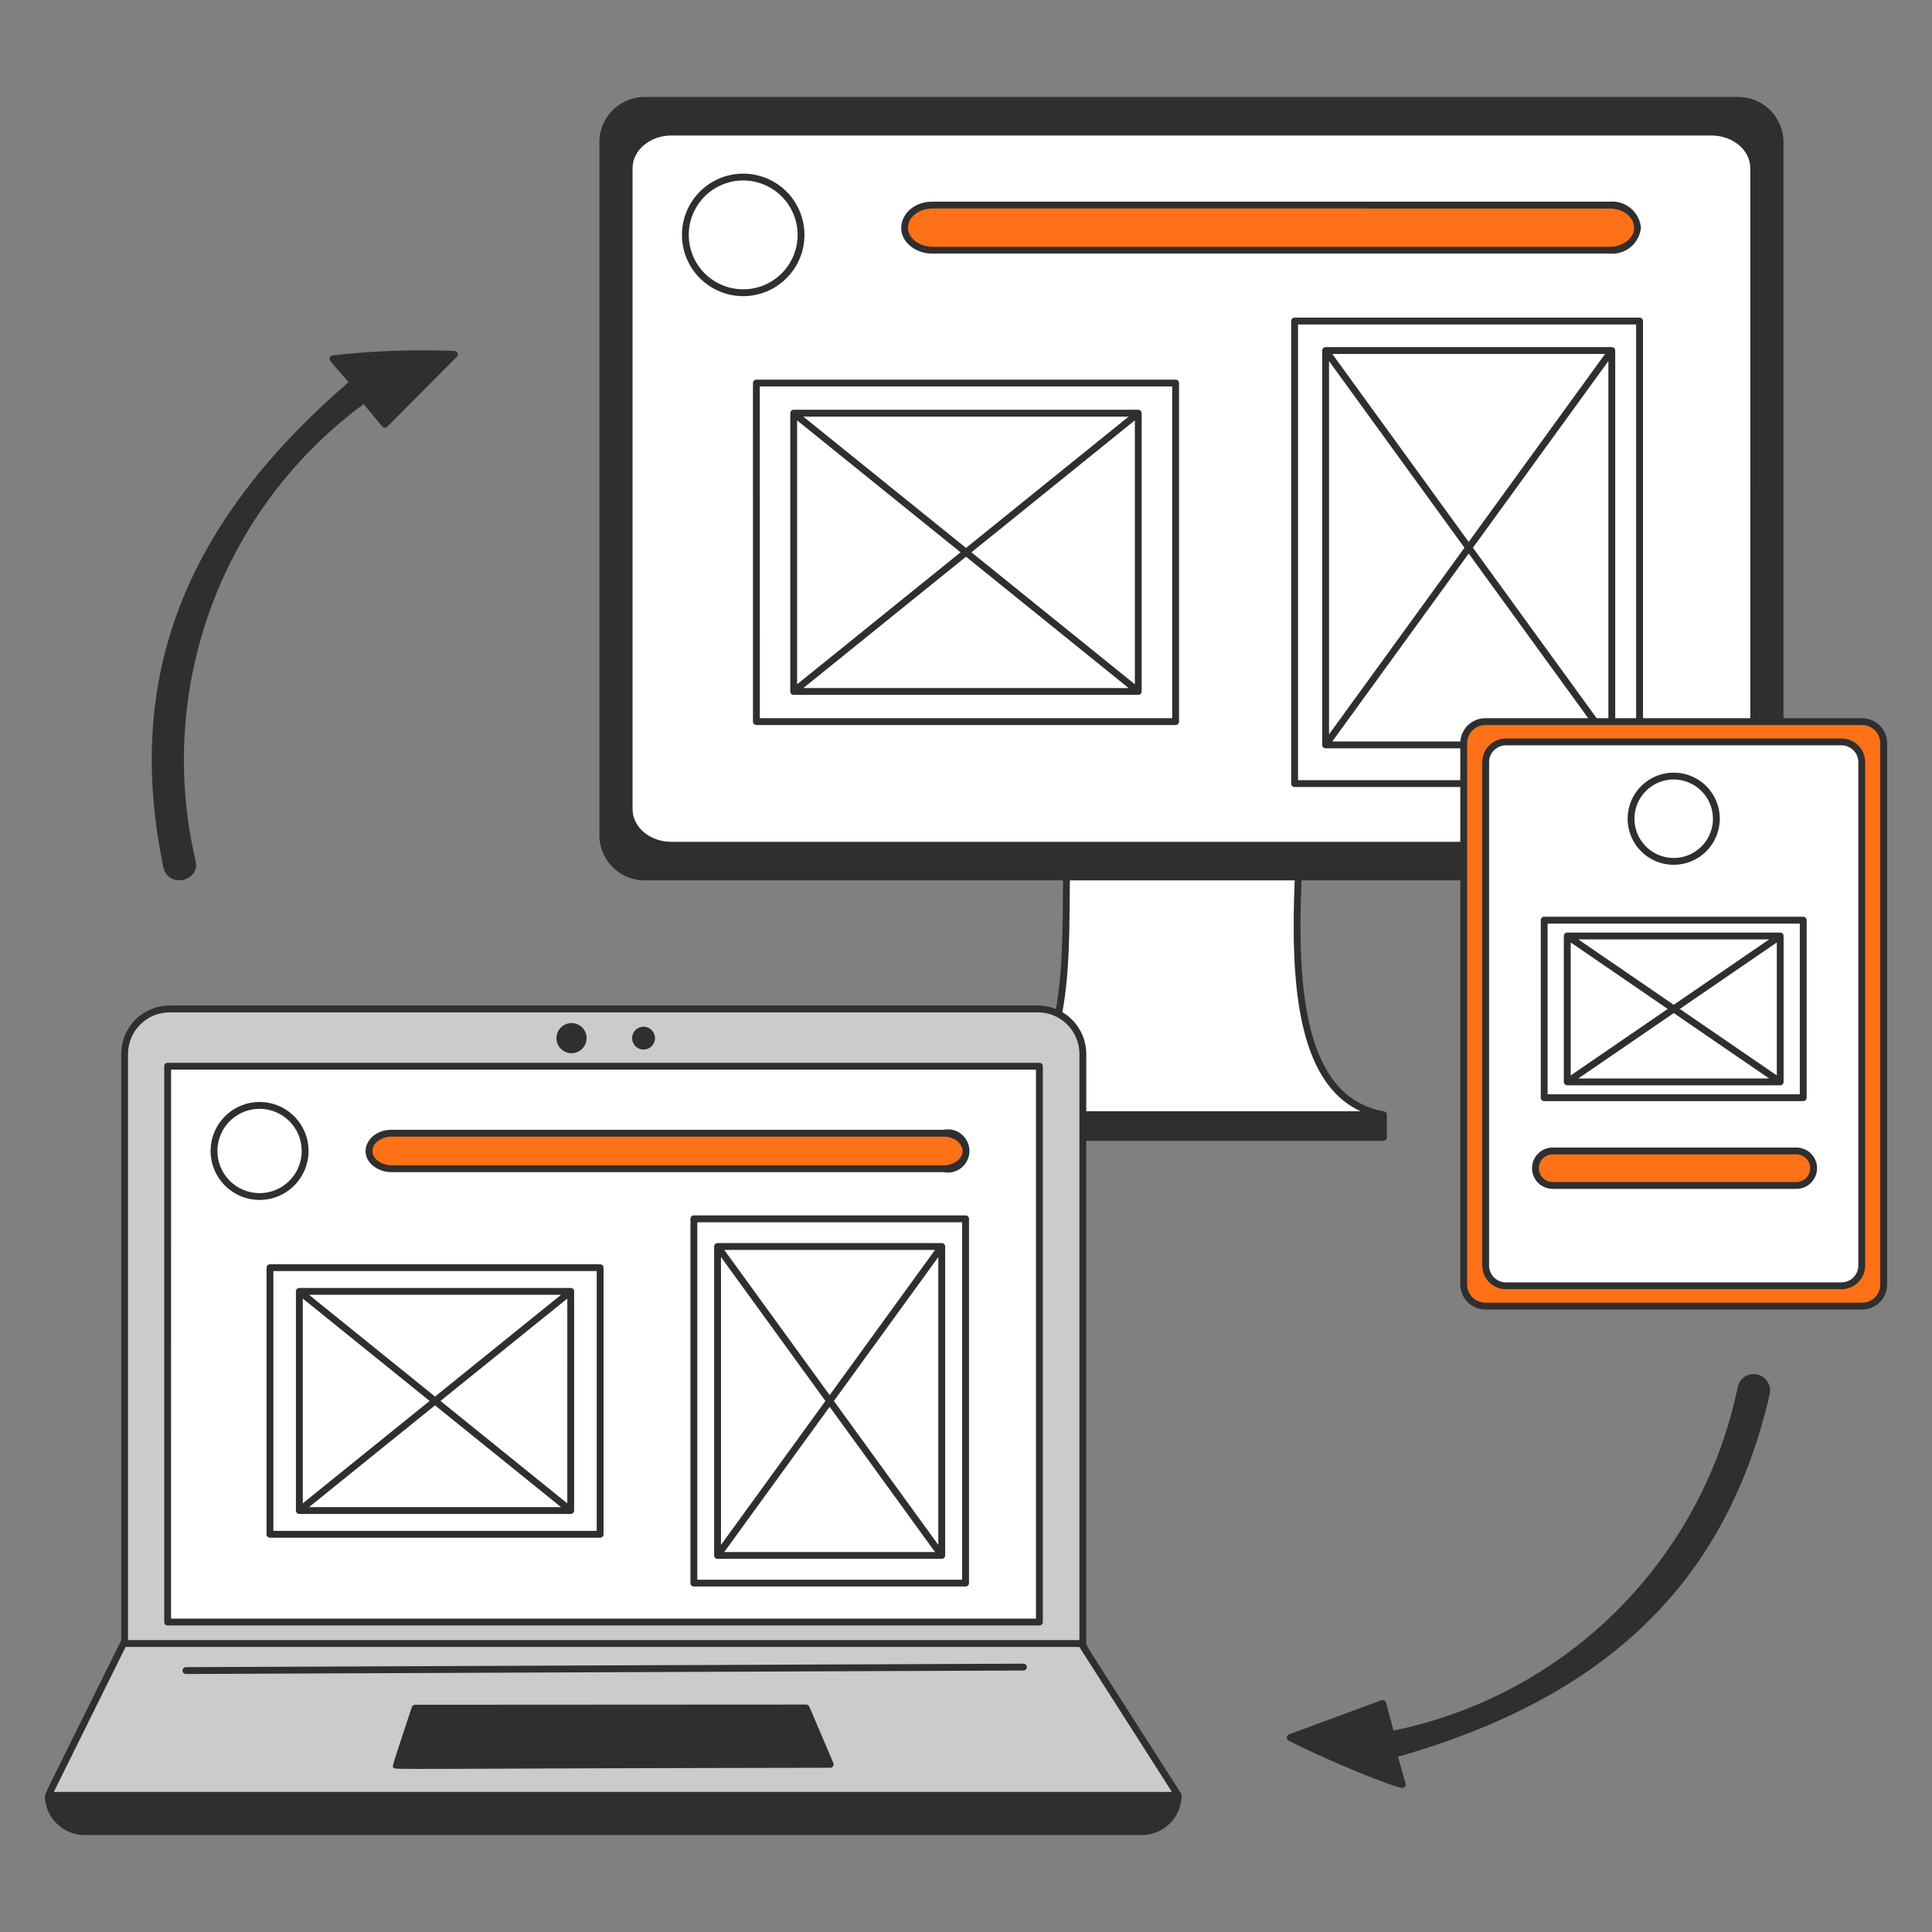 <?xml version="1.0" encoding="UTF-8"?>
<svg xmlns="http://www.w3.org/2000/svg" fill="none" viewBox="0 0 400 400" id="Interface-Testing-1--Streamline-London" height="400" width="400">
  <rect x="0" y="0" width="400" height="400" fill="#808080" stroke="none"/>
  <desc>
    Interface Testing 1 Streamline Illustration: https://streamlinehq.com
  </desc>
  <g id="interface-testing-1--interface--testing">
    <g id="desktop">
      <path id="vector" fill="#ffffff" fill-rule="evenodd" d="M268.8 181.564h-48c-0.3 20.274 0.67 41.534 -15.84 49.222h81.466c-17.94 -3.132 -18.564 -28.17 -17.626 -49.222Z" clip-rule="evenodd" stroke-width="2"></path>
      <path id="vector_2" fill="#2f2f2f" d="M359.426 20.074H133.924c-2.48 -0.118 -4.906 0.751 -6.746 2.418 -1.841 1.667 -2.946 3.995 -3.074 6.474V173.38c0.128 2.48 1.233 4.808 3.074 6.474 1.84 1.666 4.266 2.536 6.746 2.418h86.162c-0.214 18.286 0.736 40.24 -15.3 47.816 -0.15 0.046 -0.284 0.138 -0.378 0.262 -0.096 0.126 -0.148 0.278 -0.152 0.436v4.7c0 0.188 0.074 0.368 0.208 0.5 0.132 0.134 0.312 0.208 0.5 0.208h81.466c0.188 0 0.368 -0.074 0.5 -0.208 0.134 -0.132 0.208 -0.312 0.208 -0.5v-4.7c0 -0.47 -0.33 -0.65 -0.76 -0.73 -16.446 -3.028 -17.834 -25.736 -16.91 -47.784h89.958c2.48 0.118 4.906 -0.752 6.746 -2.418 1.84 -1.667 2.946 -3.994 3.074 -6.474V28.966c-0.132 -2.478 -1.238 -4.804 -3.078 -6.47 -1.84 -1.666 -4.262 -2.537 -6.742 -2.422Zm-77.716 210h-73.932c14.382 -8.856 13.514 -30 13.728 -47.8h46.546c-0.852 20.566 0.318 41.696 13.658 47.804v-0.004Z" stroke-width="2"></path>
      <path id="vector_3" fill="#ffffff" fill-rule="evenodd" d="M362.378 34.856c0 -3.962 -3.834 -6.8 -8 -6.8H138.966c-4.214 0 -8 2.892 -8 6.8v132.636c0 3.944 3.816 6.8 8 6.8h215.416c4.186 0 8 -2.864 8 -6.8l-0.004 -132.636Z" clip-rule="evenodd" stroke-width="2"></path>
      <path id="vector_4" fill="#2f2f2f" d="M243.4 150.108H156.6c-0.188 0 -0.368 -0.075 -0.501 -0.207 -0.133 -0.133 -0.208 -0.313 -0.209 -0.501V79.304c0.002 -0.187 0.077 -0.366 0.21 -0.498 0.133 -0.132 0.313 -0.206 0.5 -0.206h86.8c0.094 -0 0.186 0.018 0.272 0.053 0.086 0.035 0.164 0.087 0.23 0.153s0.118 0.144 0.154 0.23c0.036 0.086 0.054 0.178 0.054 0.271V149.4c0 0.093 -0.018 0.185 -0.054 0.271 -0.036 0.086 -0.088 0.164 -0.154 0.23 -0.066 0.066 -0.144 0.118 -0.23 0.153 -0.086 0.036 -0.178 0.054 -0.272 0.053Zm-86.086 -1.416h85.378v-68.68H157.304l0.01 68.68Z" stroke-width="2"></path>
      <path id="vector_5" fill="#2f2f2f" d="M339.462 162.942h-71.426c-0.188 0 -0.368 -0.075 -0.502 -0.207 -0.132 -0.133 -0.208 -0.313 -0.208 -0.501V66.47c0 -0.188 0.076 -0.368 0.208 -0.501 0.134 -0.133 0.314 -0.207 0.502 -0.207h71.426c0.188 0 0.368 0.074 0.502 0.207 0.132 0.133 0.208 0.313 0.208 0.501v95.764c0 0.188 -0.076 0.368 -0.208 0.501 -0.134 0.133 -0.314 0.207 -0.502 0.207Zm-70.718 -1.416h70V67.178h-70v94.348Z" stroke-width="2"></path>
      <path id="vector_6" fill="#ff7117" fill-rule="evenodd" d="M339.034 47.128c-0.16 -1.373 -0.85 -2.629 -1.922 -3.5 -1.074 -0.871 -2.444 -1.29 -3.82 -1.166H193.04c-5.068 0 -7.698 5.014 -4.062 7.968 1.16 0.903 2.592 1.384 4.062 1.366h140.252c1.376 0.123 2.748 -0.295 3.82 -1.167 1.072 -0.872 1.762 -2.128 1.922 -3.501Z" clip-rule="evenodd" stroke-width="2"></path>
      <path id="vector_7" fill="#2f2f2f" d="M333.292 52.504H193.04c-1.633 0.022 -3.224 -0.516 -4.508 -1.524 -4.122 -3.35 -1.266 -9.226 4.508 -9.226h140.252c1.566 -0.135 3.122 0.354 4.332 1.36 1.208 1.006 1.97 2.449 2.12 4.014 -0.15 1.565 -0.912 3.008 -2.12 4.015 -1.208 1.007 -2.766 1.496 -4.332 1.361ZM193.04 43.168c-2.512 0 -5.036 1.6 -5.036 3.96s2.516 3.96 5.036 3.96h140.252c1.304 0.018 2.578 -0.405 3.612 -1.2 3.14 -2.548 0.742 -6.712 -3.612 -6.712l-140.252 -0.008Z" stroke-width="2"></path>
      <path id="vector_8" fill="#2f2f2f" d="M153.872 61.318c-2.509 0 -4.962 -0.744 -7.048 -2.138s-3.712 -3.375 -4.672 -5.693c-0.96 -2.318 -1.211 -4.869 -0.722 -7.33 0.489 -2.461 1.698 -4.721 3.472 -6.495 1.774 -1.774 4.035 -2.982 6.495 -3.472 2.461 -0.49 5.012 -0.238 7.33 0.722 2.318 0.96 4.299 2.586 5.693 4.672 1.394 2.086 2.138 4.539 2.138 7.048 -0.004 3.363 -1.341 6.588 -3.72 8.966 -2.378 2.378 -5.603 3.716 -8.966 3.72Zm0 -23.956c-2.229 -0 -4.408 0.66 -6.262 1.898 -1.854 1.238 -3.298 2.998 -4.152 5.057 -0.853 2.059 -1.077 4.325 -0.642 6.512 0.435 2.186 1.508 4.195 3.084 5.771 1.576 1.576 3.584 2.65 5.77 3.085 2.186 0.435 4.452 0.212 6.512 -0.641 2.059 -0.853 3.82 -2.298 5.058 -4.151 1.238 -1.853 1.899 -4.032 1.899 -6.261 -0.003 -2.988 -1.191 -5.852 -3.304 -7.965 -2.112 -2.113 -4.977 -3.302 -7.964 -3.305Z" stroke-width="2"></path>
      <path id="vector_9" fill="#2f2f2f" d="M235.662 84.836H164.324c-0.188 0.001 -0.368 0.076 -0.501 0.209 -0.133 0.133 -0.207 0.313 -0.207 0.501v57.612c0 0.188 0.075 0.368 0.207 0.501 0.133 0.133 0.313 0.207 0.501 0.207h71.338c0.188 0 0.368 -0.075 0.5 -0.207 0.134 -0.133 0.208 -0.313 0.208 -0.501V85.546c0 -0.188 -0.074 -0.368 -0.208 -0.501 -0.132 -0.133 -0.312 -0.208 -0.5 -0.209Zm-70.628 2.2 33.832 27.316 -33.832 27.324v-54.64Zm1.294 -0.774h67.33L200 113.442l-33.672 -27.18ZM200 115.262l33.664 27.188H166.328L200 115.262Zm1.126 -0.91 33.834 -27.324v54.648l-33.834 -27.324Z" stroke-width="2"></path>
      <path id="vector_10" fill="#2f2f2f" d="M333.704 71.864h-59.252c-0.094 -0 -0.186 0.018 -0.272 0.053 -0.086 0.035 -0.164 0.088 -0.23 0.153 -0.066 0.066 -0.118 0.144 -0.154 0.23 -0.036 0.086 -0.054 0.178 -0.054 0.271v81.654c0 0.093 0.018 0.185 0.054 0.271 0.036 0.086 0.088 0.164 0.154 0.23s0.144 0.118 0.23 0.153c0.086 0.036 0.178 0.054 0.272 0.053h59.252c0.188 0 0.368 -0.075 0.5 -0.207 0.134 -0.133 0.208 -0.313 0.208 -0.501V72.572c0 -0.188 -0.074 -0.368 -0.208 -0.501 -0.132 -0.133 -0.312 -0.207 -0.5 -0.207Zm-58.544 2.892L303.2 113.4l-28.04 38.642V74.756Zm0.68 -1.476h56.474L304.078 112.2 275.84 73.28Zm28.238 41.32 28.236 38.912H275.84L304.078 114.6Zm0.876 -1.2L333 74.756v77.286L304.954 113.4Z" stroke-width="2"></path>
    </g>
    <g id="laptop">
      <path id="vector_11" fill="#cbcbcb" fill-rule="evenodd" d="m223.53 339.776 -197.944 0.44L10 371.708h233.926l-20.396 -31.932Z" clip-rule="evenodd" stroke-width="2"></path>
      <path id="vector_12" fill="#cbcbcb" fill-rule="evenodd" d="M224.2 218.186c0 -1.22 -0.24 -2.43 -0.708 -3.558 -0.466 -1.126 -1.152 -2.152 -2.014 -3.014 -0.864 -0.864 -1.888 -1.548 -3.016 -2.016 -1.128 -0.466 -2.338 -0.706 -3.558 -0.706h-179.8c-1.221 0 -2.429 0.24 -3.557 0.706 -1.128 0.468 -2.152 1.152 -3.015 2.016 -0.863 0.862 -1.548 1.888 -2.015 3.016 -0.467 1.126 -0.707 2.336 -0.707 3.556v122.084h198.4l-0.01 -122.084Z" clip-rule="evenodd" stroke-width="2"></path>
      <path id="vector_13" fill="#ffffff" fill-rule="evenodd" d="M215.2 220.746H34.712v115.078H215.2v-115.078Z" clip-rule="evenodd" stroke-width="2"></path>
      <path id="vector_14" fill="#2f2f2f" d="M215.2 336.532H34.712c-0.093 0 -0.185 -0.018 -0.272 -0.054 -0.086 -0.034 -0.164 -0.086 -0.23 -0.152 -0.066 -0.066 -0.118 -0.144 -0.154 -0.23 -0.036 -0.086 -0.054 -0.178 -0.054 -0.272v-115.078c0 -0.094 0.018 -0.186 0.054 -0.272 0.036 -0.086 0.088 -0.164 0.154 -0.23 0.066 -0.066 0.144 -0.118 0.23 -0.152 0.086 -0.036 0.178 -0.054 0.272 -0.054H215.2c0.188 0 0.368 0.074 0.5 0.208 0.134 0.132 0.208 0.312 0.208 0.5v115.078c0 0.188 -0.074 0.368 -0.208 0.5 -0.132 0.134 -0.312 0.208 -0.5 0.208Zm-179.784 -1.416h179.074v-113.662H35.42l-0.004 113.662Z" stroke-width="2"></path>
      <path id="vector_15" fill="#2f2f2f" d="M124.248 318.366h-68.36c-0.188 0 -0.368 -0.074 -0.501 -0.208 -0.133 -0.132 -0.207 -0.312 -0.207 -0.5v-55.2c0 -0.092 0.018 -0.186 0.054 -0.27 0.036 -0.086 0.088 -0.164 0.154 -0.23 0.066 -0.066 0.144 -0.118 0.23 -0.154 0.086 -0.036 0.178 -0.054 0.271 -0.054h68.36c0.188 0 0.368 0.074 0.501 0.208 0.133 0.132 0.208 0.312 0.209 0.5v55.2c-0.001 0.188 -0.076 0.368 -0.209 0.5 -0.133 0.134 -0.313 0.208 -0.501 0.208Zm-67.648 -1.416h66.94V263.16H56.6v53.79Z" stroke-width="2"></path>
      <path id="vector_16" fill="#2f2f2f" d="M199.914 328.474H143.658c-0.188 0 -0.368 -0.074 -0.501 -0.208 -0.133 -0.132 -0.207 -0.312 -0.207 -0.5v-75.422c0 -0.188 0.075 -0.368 0.207 -0.5 0.133 -0.134 0.313 -0.208 0.501 -0.208h56.256c0.188 0 0.368 0.074 0.5 0.208 0.134 0.132 0.208 0.312 0.208 0.5v75.422c0 0.188 -0.074 0.368 -0.208 0.5 -0.132 0.134 -0.312 0.208 -0.5 0.208Zm-55.546 -1.416H199.2v-74H144.368v74Z" stroke-width="2"></path>
      <path id="vector_17" fill="#ff7117" fill-rule="evenodd" d="M200 238.294c-0.144 -1.102 -0.714 -2.106 -1.588 -2.794 -0.875 -0.686 -1.984 -1.004 -3.09 -0.882H81.084c-4.138 0 -6.256 3.96 -3.308 6.276 0.954 0.714 2.117 1.092 3.308 1.076h114.238c1.105 0.12 2.214 -0.198 3.088 -0.884 0.874 -0.688 1.445 -1.69 1.59 -2.792Z" clip-rule="evenodd" stroke-width="2"></path>
      <path id="vector_18" fill="#2f2f2f" d="M195.322 242.678H81.084c-1.35 0.02 -2.668 -0.412 -3.746 -1.226 -3.474 -2.734 -1.086 -7.542 3.746 -7.542h114.238c0.652 -0.136 1.325 -0.124 1.972 0.034 0.647 0.156 1.25 0.456 1.766 0.876 0.516 0.42 0.933 0.95 1.218 1.55 0.286 0.602 0.434 1.258 0.434 1.924 0 0.666 -0.148 1.322 -0.434 1.924 -0.285 0.6 -0.702 1.13 -1.218 1.55 -0.516 0.42 -1.12 0.72 -1.766 0.878 -0.647 0.156 -1.32 0.168 -1.972 0.032Zm-114.238 -7.352c-1.906 0 -3.968 1.15 -3.968 2.968s2.076 2.968 3.968 2.968h114.238c1.032 0.014 2.041 -0.312 2.87 -0.926 2.446 -1.92 0.53 -5.01 -2.87 -5.01H81.084Z" stroke-width="2"></path>
      <path id="vector_19" fill="#2f2f2f" d="M53.744 248.436c-2.006 0 -3.967 -0.594 -5.635 -1.71 -1.668 -1.114 -2.968 -2.698 -3.735 -4.55 -0.768 -1.854 -0.968 -3.894 -0.577 -5.86 0.391 -1.968 1.357 -3.776 2.776 -5.194 1.418 -1.418 3.225 -2.384 5.193 -2.776 1.967 -0.39 4.007 -0.19 5.86 0.578 1.853 0.768 3.437 2.068 4.552 3.736 1.114 1.668 1.709 3.628 1.709 5.634 -0.003 2.688 -1.073 5.266 -2.974 7.168 -1.901 1.902 -4.479 2.97 -7.168 2.974Zm0 -18.866c-1.726 0 -3.413 0.512 -4.849 1.47 -1.435 0.958 -2.554 2.322 -3.215 3.916 -0.661 1.594 -0.834 3.35 -0.497 5.042 0.337 1.692 1.168 3.248 2.388 4.468 1.22 1.22 2.775 2.052 4.468 2.388 1.693 0.338 3.447 0.164 5.042 -0.496 1.595 -0.662 2.957 -1.78 3.916 -3.216 0.959 -1.434 1.47 -3.122 1.47 -4.848 -0.003 -2.312 -0.923 -4.53 -2.558 -6.166 -1.635 -1.636 -3.853 -2.556 -6.166 -2.558Z" stroke-width="2"></path>
      <path id="vector_20" fill="#2f2f2f" d="M118.16 266.658H61.976c-0.188 0 -0.368 0.074 -0.501 0.208 -0.133 0.132 -0.207 0.312 -0.207 0.5v45.376c0 0.188 0.075 0.368 0.207 0.5 0.133 0.134 0.313 0.208 0.501 0.208H118.16c0.188 0 0.368 -0.074 0.501 -0.208 0.133 -0.132 0.208 -0.312 0.209 -0.5v-45.376c-0.001 -0.188 -0.076 -0.368 -0.209 -0.5 -0.133 -0.134 -0.313 -0.208 -0.501 -0.208Zm-0.708 44.6L91.2 290.054l26.256 -21.2 -0.004 42.404Zm-27.384 -22.114L63.98 268.074h52.176l-26.088 21.07Zm-27.382 -20.294 26.256 21.2 -26.256 21.2v-42.4Zm27.382 22.114 26.088 21.07H63.98l26.088 -21.07Z" stroke-width="2"></path>
      <path id="vector_21" fill="#2f2f2f" d="M118.324 211.814c-0.617 0 -1.221 0.184 -1.734 0.528 -0.513 0.342 -0.913 0.83 -1.149 1.4 -0.236 0.572 -0.297 1.198 -0.177 1.804 0.121 0.606 0.418 1.162 0.855 1.598 0.437 0.436 0.993 0.734 1.598 0.854 0.606 0.12 1.233 0.058 1.804 -0.178s1.058 -0.636 1.401 -1.15c0.343 -0.514 0.526 -1.116 0.526 -1.734 -0.001 -0.828 -0.33 -1.622 -0.916 -2.208 -0.586 -0.586 -1.38 -0.914 -2.208 -0.914Z" stroke-width="2"></path>
      <path id="vector_22" fill="#2f2f2f" d="M133.24 217.304c1.308 0 2.368 -1.06 2.368 -2.368 0 -1.308 -1.06 -2.368 -2.368 -2.368 -1.308 0 -2.368 1.06 -2.368 2.368 0 1.308 1.06 2.368 2.368 2.368Z" stroke-width="2"></path>
      <path id="vector_23" fill="#2f2f2f" d="M38.49 346.584c-0.188 0 -0.368 -0.074 -0.501 -0.208 -0.133 -0.132 -0.207 -0.312 -0.207 -0.5s0.075 -0.368 0.207 -0.5c0.133 -0.134 0.313 -0.208 0.501 -0.208l173.4 -0.724c0.188 0 0.368 0.074 0.5 0.208 0.134 0.132 0.208 0.312 0.208 0.5s-0.074 0.368 -0.208 0.5c-0.132 0.134 -0.312 0.208 -0.5 0.208l-173.4 0.724Z" stroke-width="2"></path>
      <path id="vector_24" fill="#2f2f2f" d="m172.542 365.014 -4.986 -11.676c-0.055 -0.128 -0.146 -0.236 -0.262 -0.312 -0.116 -0.076 -0.252 -0.116 -0.39 -0.116l-80.97 0.044c-0.149 0 -0.295 0.046 -0.415 0.134 -0.121 0.088 -0.212 0.21 -0.259 0.352 -4.232 12.902 -4.104 12.136 -3.8 12.556 0.338 0.464 0.026 0.15 90.43 0 0.116 0 0.231 -0.03 0.333 -0.086 0.103 -0.054 0.19 -0.134 0.254 -0.232 0.065 -0.096 0.104 -0.208 0.115 -0.324 0.011 -0.116 -0.006 -0.232 -0.051 -0.34Z" stroke-width="2"></path>
      <path id="vector_25" fill="#2f2f2f" d="M244.278 370.94c-19.524 -30.574 -19.38 -30.152 -19.38 -30.67v-122.084c-0.004 -2.65 -1.058 -5.192 -2.934 -7.066 -1.874 -1.876 -4.414 -2.93 -7.066 -2.934h-179.8c-2.651 0.004 -5.192 1.058 -7.067 2.934 -1.875 1.874 -2.929 4.416 -2.933 7.066v121.434c-15.982 32.292 -15.818 31.694 -15.8 32.39 0.078 2.126 0.978 4.14 2.51 5.616 1.532 1.476 3.577 2.3 5.704 2.3h218.904c2.088 -0.002 4.096 -0.798 5.62 -2.226 1.522 -1.428 2.444 -3.38 2.58 -5.464 0.058 -0.226 0.058 -0.464 -0.002 -0.692 -0.058 -0.226 -0.174 -0.434 -0.336 -0.604ZM26.508 218.186c0.004 -2.276 0.909 -4.458 2.519 -6.068 1.609 -1.608 3.791 -2.514 6.067 -2.518h179.8c2.276 0.004 4.458 0.91 6.068 2.518 1.608 1.61 2.514 3.792 2.518 6.068v121.376H26.508v-121.376ZM11.14 371 26 340.978h197.458l19.176 30.022H11.14Z" stroke-width="2"></path>
      <path id="vector_26" fill="#2f2f2f" d="M194.976 257.366H148.562c-0.188 0 -0.368 0.074 -0.501 0.208 -0.133 0.132 -0.207 0.312 -0.207 0.5v63.962c0.001 0.188 0.075 0.368 0.208 0.5s0.312 0.208 0.5 0.208h46.414c0.188 0 0.368 -0.074 0.501 -0.208 0.133 -0.132 0.208 -0.312 0.209 -0.5v-63.962c0 -0.094 -0.018 -0.186 -0.054 -0.272 -0.036 -0.086 -0.088 -0.164 -0.154 -0.23 -0.066 -0.066 -0.144 -0.118 -0.23 -0.152 -0.086 -0.036 -0.178 -0.054 -0.272 -0.054Zm-45.704 2.892 21.622 29.8 -21.622 29.8v-59.6Zm0.68 -1.476h43.634l-21.816 30.064 -21.818 -30.064Zm21.818 32.48 21.816 30.066H149.952l21.818 -30.066Zm0.876 -1.2 21.622 -29.8v59.6l-21.622 -29.8Z" stroke-width="2"></path>
    </g>
    <g id="tablet">
      <path id="vector_27" fill="#ff7117" fill-rule="evenodd" d="M385.574 270.414c1.186 -0.014 2.32 -0.498 3.15 -1.346 0.83 -0.848 1.288 -1.992 1.276 -3.178V153.924c0.012 -1.187 -0.446 -2.33 -1.276 -3.178 -0.83 -0.848 -1.964 -1.332 -3.15 -1.346h-78.104c-0.588 0.007 -1.168 0.129 -1.708 0.36 -0.54 0.231 -1.03 0.566 -1.442 0.986 -0.41 0.42 -0.734 0.917 -0.952 1.462 -0.22 0.545 -0.328 1.128 -0.322 1.716v111.966c-0.012 1.186 0.446 2.33 1.276 3.178 0.83 0.848 1.962 1.332 3.148 1.346h78.104Z" clip-rule="evenodd" stroke-width="2"></path>
      <path id="vector_28" fill="#2f2f2f" d="M385.574 271.122h-78.104c-1.374 -0.014 -2.688 -0.572 -3.65 -1.552 -0.964 -0.982 -1.496 -2.306 -1.484 -3.68V153.924c-0.012 -1.374 0.522 -2.697 1.484 -3.678 0.962 -0.981 2.276 -1.54 3.65 -1.554h78.104c1.374 0.013 2.688 0.572 3.652 1.553 0.962 0.981 1.496 2.304 1.484 3.679v111.966c0.012 1.374 -0.522 2.698 -1.486 3.678 -0.962 0.982 -2.276 1.54 -3.65 1.554Zm-78.104 -121.014c-0.494 0.007 -0.984 0.11 -1.438 0.306 -0.454 0.195 -0.866 0.478 -1.21 0.833 -0.346 0.354 -0.618 0.773 -0.8 1.233 -0.184 0.459 -0.274 0.95 -0.268 1.445v111.966c-0.012 0.998 0.372 1.962 1.068 2.676 0.698 0.716 1.65 1.126 2.648 1.14h78.104c0.998 -0.014 1.95 -0.424 2.648 -1.14 0.696 -0.714 1.082 -1.678 1.07 -2.676V153.924c0.012 -0.999 -0.372 -1.962 -1.068 -2.678 -0.698 -0.716 -1.65 -1.125 -2.65 -1.138h-78.104Z" stroke-width="2"></path>
      <path id="vector_29" fill="#ffffff" fill-rule="evenodd" d="M381.624 266.2c1.112 -0.036 2.164 -0.51 2.926 -1.32s1.17 -1.89 1.138 -3.002V157.928c0.032 -1.112 -0.376 -2.191 -1.138 -3.001 -0.762 -0.81 -1.814 -1.285 -2.926 -1.321h-69.734c-1.112 0.036 -2.164 0.511 -2.926 1.321 -0.762 0.81 -1.17 1.89 -1.138 3.001v103.958c-0.032 1.112 0.376 2.192 1.138 3.002 0.762 0.81 1.814 1.284 2.926 1.32l69.734 -0.008Z" clip-rule="evenodd" stroke-width="2"></path>
      <path id="vector_30" fill="#2f2f2f" d="M381.388 266.916h-69.732c-1.3 -0.036 -2.532 -0.586 -3.426 -1.528 -0.896 -0.942 -1.38 -2.202 -1.348 -3.502V157.928c-0.032 -1.3 0.452 -2.559 1.348 -3.502 0.894 -0.943 2.126 -1.492 3.426 -1.528h69.732c1.3 0.035 2.532 0.584 3.428 1.527 0.896 0.943 1.38 2.203 1.346 3.503v103.958c0.034 1.3 -0.45 2.56 -1.346 3.504 -0.896 0.942 -2.128 1.492 -3.428 1.526Zm-69.732 -112.6c-0.924 0.036 -1.794 0.437 -2.424 1.114 -0.628 0.677 -0.964 1.576 -0.932 2.5v103.958c-0.032 0.924 0.304 1.822 0.932 2.5 0.63 0.676 1.5 1.078 2.424 1.114h69.732c0.924 -0.036 1.796 -0.436 2.424 -1.114 0.63 -0.678 0.964 -1.576 0.932 -2.5v-103.96c0.032 -0.924 -0.302 -1.823 -0.932 -2.5 -0.628 -0.677 -1.5 -1.078 -2.424 -1.114l-69.732 0.002Z" stroke-width="2"></path>
      <path id="vector_31" fill="#2f2f2f" d="M373.34 227.98h-53.634c-0.094 0 -0.186 -0.018 -0.272 -0.054 -0.086 -0.034 -0.164 -0.086 -0.23 -0.152s-0.118 -0.144 -0.154 -0.23c-0.036 -0.086 -0.054 -0.178 -0.054 -0.272V190.51c0 -0.188 0.076 -0.368 0.208 -0.501 0.134 -0.133 0.314 -0.207 0.502 -0.207h53.634c0.188 0.001 0.368 0.075 0.5 0.208 0.132 0.133 0.208 0.312 0.208 0.5v36.762c0 0.188 -0.074 0.368 -0.208 0.5 -0.132 0.134 -0.312 0.208 -0.5 0.208Zm-52.926 -1.416h52.216V191.218h-52.216v35.346Z" stroke-width="2"></path>
      <path id="vector_32" fill="#ff7117" fill-rule="evenodd" d="M317.898 241.864c0 0.946 0.376 1.854 1.046 2.524 0.67 0.67 1.578 1.046 2.524 1.046h50.456c0.946 0 1.854 -0.376 2.524 -1.046 0.67 -0.67 1.046 -1.578 1.046 -2.524s-0.376 -1.854 -1.046 -2.524c-0.67 -0.67 -1.578 -1.046 -2.524 -1.046h-50.456c-0.946 0 -1.854 0.376 -2.524 1.046 -0.67 0.67 -1.046 1.578 -1.046 2.524Z" clip-rule="evenodd" stroke-width="2"></path>
      <path id="vector_33" fill="#2f2f2f" d="M371.924 246.142h-50.456c-1.134 0 -2.222 -0.45 -3.026 -1.252 -0.802 -0.804 -1.252 -1.892 -1.252 -3.026s0.45 -2.222 1.252 -3.024c0.804 -0.804 1.892 -1.254 3.026 -1.254h50.456c1.134 0 2.222 0.45 3.026 1.254 0.802 0.802 1.252 1.89 1.252 3.024 0 1.134 -0.45 2.222 -1.252 3.026 -0.804 0.802 -1.892 1.252 -3.026 1.252Zm-50.456 -7.14c-0.76 0 -1.486 0.302 -2.024 0.838 -0.536 0.536 -0.838 1.264 -0.838 2.024s0.302 1.488 0.838 2.024c0.538 0.536 1.264 0.838 2.024 0.838h50.456c0.76 0 1.488 -0.302 2.024 -0.838s0.838 -1.264 0.838 -2.024 -0.302 -1.488 -0.838 -2.024 -1.264 -0.838 -2.024 -0.838h-50.456Z" stroke-width="2"></path>
      <path id="vector_34" fill="#2f2f2f" d="M346.524 179.05c-1.888 0 -3.732 -0.56 -5.302 -1.608 -1.568 -1.048 -2.792 -2.539 -3.514 -4.282 -0.722 -1.744 -0.91 -3.662 -0.542 -5.513 0.368 -1.851 1.276 -3.551 2.61 -4.886 1.336 -1.334 3.036 -2.243 4.886 -2.611 1.852 -0.368 3.77 -0.179 5.514 0.543 1.744 0.722 3.234 1.945 4.282 3.514 1.048 1.569 1.608 3.414 1.608 5.301 -0.004 2.53 -1.01 4.955 -2.798 6.744 -1.79 1.789 -4.214 2.795 -6.744 2.798Zm0 -17.668c-1.608 -0 -3.178 0.476 -4.516 1.369 -1.336 0.893 -2.378 2.162 -2.992 3.646 -0.616 1.485 -0.778 3.119 -0.464 4.695 0.314 1.576 1.086 3.025 2.224 4.161 1.136 1.137 2.584 1.911 4.16 2.225 1.576 0.314 3.21 0.153 4.696 -0.462 1.484 -0.615 2.754 -1.656 3.646 -2.993 0.894 -1.336 1.37 -2.908 1.37 -4.515 -0.002 -2.154 -0.86 -4.219 -2.382 -5.742 -1.524 -1.523 -3.588 -2.38 -5.742 -2.384Z" stroke-width="2"></path>
      <path id="vector_35" fill="#2f2f2f" d="M368.564 193.076H324.48c-0.188 0 -0.368 0.075 -0.5 0.207 -0.134 0.133 -0.208 0.313 -0.208 0.501V224c0 0.188 0.074 0.368 0.208 0.5 0.132 0.134 0.312 0.208 0.5 0.208h44.084c0.094 0 0.186 -0.018 0.272 -0.054 0.086 -0.034 0.164 -0.086 0.23 -0.152s0.118 -0.144 0.154 -0.23c0.036 -0.086 0.054 -0.178 0.054 -0.272V193.784c0 -0.093 -0.018 -0.185 -0.054 -0.271 -0.036 -0.086 -0.088 -0.164 -0.154 -0.23 -0.066 -0.066 -0.144 -0.118 -0.23 -0.153 -0.086 -0.035 -0.178 -0.054 -0.272 -0.053ZM325.2 195.128l20.08 13.762 -20.08 13.764V195.128Zm1.576 -0.636h39.504l-19.758 13.54 -19.746 -13.54Zm19.756 15.258 19.758 13.54h-39.524l19.766 -13.54Zm1.254 -0.86 20.08 -13.762v27.526l-20.08 -13.764Z" stroke-width="2"></path>
    </g>
    <g id="arrows">
      <path id="vector_36" fill="#2f2f2f" d="M94.118 72.664c-8.436 -0.341 -16.885 -0.034 -25.274 0.918 -0.127 0.017 -0.246 0.068 -0.346 0.147 -0.1 0.079 -0.178 0.184 -0.224 0.303 -0.2 0.534 -0.232 0.3 3.884 5.1 -34.2 29.508 -46.438 61.438 -38.334 100.4 0.946 4.548 7.844 2.928 6.636 -1.464 -4.059 -17.417 -2.923 -35.641 3.266 -52.419s17.162 -31.373 31.56 -41.981l3.844 4.626c0.064 0.075 0.142 0.136 0.231 0.18 0.088 0.043 0.185 0.068 0.283 0.072 0.098 0.004 0.197 -0.012 0.289 -0.047 0.092 -0.035 0.175 -0.09 0.245 -0.159l14.4 -14.466c0.097 -0.096 0.165 -0.219 0.194 -0.353 0.029 -0.134 0.018 -0.274 -0.03 -0.402 -0.049 -0.128 -0.134 -0.239 -0.244 -0.32 -0.111 -0.081 -0.243 -0.128 -0.379 -0.135Z" stroke-width="2"></path>
      <path id="vector_37" fill="#2f2f2f" d="M365.63 285.654c-0.414 -0.482 -0.958 -0.836 -1.564 -1.022 -0.608 -0.188 -1.256 -0.198 -1.87 -0.032 -0.614 0.166 -1.168 0.502 -1.598 0.97 -0.432 0.468 -0.72 1.046 -0.836 1.672 -3.632 17.512 -12.318 33.574 -24.982 46.202s-28.75 21.268 -46.272 24.852l-1.55 -5.814c-0.026 -0.096 -0.07 -0.184 -0.132 -0.26 -0.062 -0.078 -0.14 -0.14 -0.226 -0.186 -0.088 -0.046 -0.184 -0.072 -0.282 -0.078 -0.098 -0.006 -0.198 0.008 -0.29 0.042l-19.148 7.08c-0.128 0.048 -0.24 0.13 -0.324 0.24 -0.082 0.11 -0.13 0.242 -0.138 0.378 -0.01 0.138 0.022 0.274 0.088 0.394 0.068 0.118 0.168 0.216 0.29 0.28 8.64 4.462 22.162 9.8 23.534 9.8 0.11 0 0.218 -0.026 0.316 -0.074s0.182 -0.12 0.248 -0.206c0.066 -0.088 0.112 -0.188 0.132 -0.296 0.02 -0.108 0.016 -0.218 -0.014 -0.324l-1.57 -5.558c43.436 -12.418 67.958 -36.256 76.956 -75.022 0.122 -0.532 0.116 -1.084 -0.018 -1.612s-0.39 -1.016 -0.75 -1.426Z" stroke-width="2"></path>
    </g>
  </g>
</svg>
